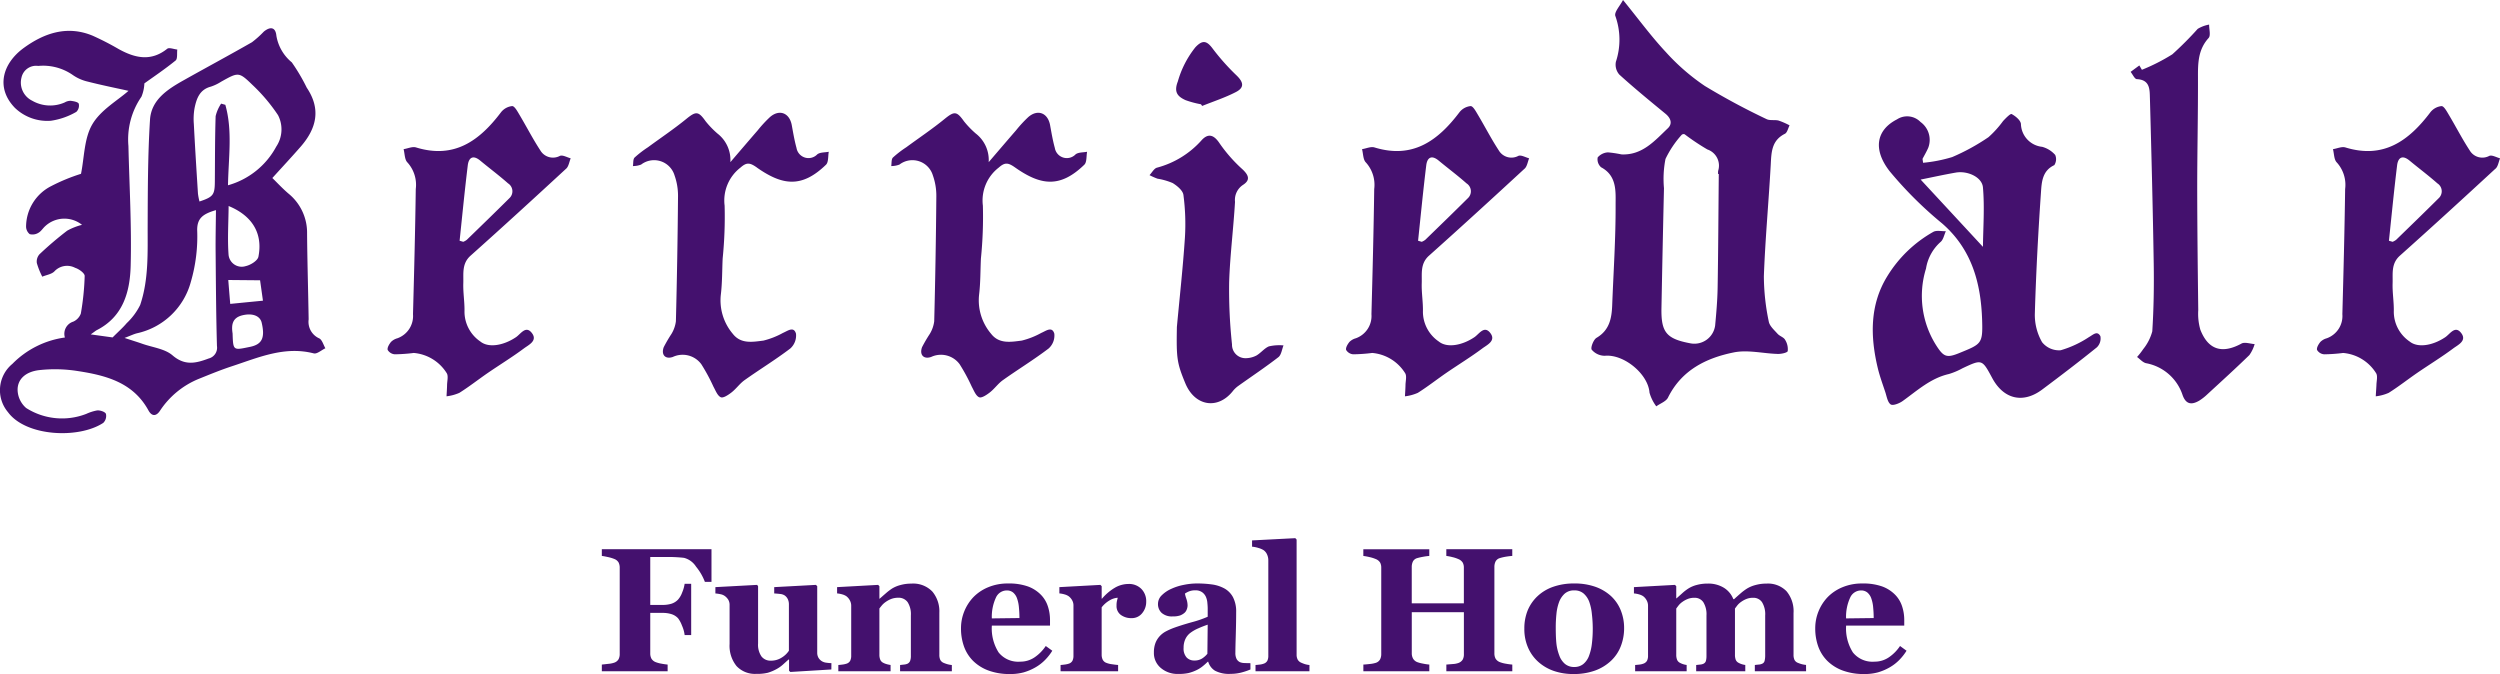 <svg xmlns="http://www.w3.org/2000/svg" width="255.497" height="68.885" viewBox="0 0 255.497 68.885">
  <g id="Group_14" data-name="Group 14" transform="translate(-41.1 -37.396)">
    <g id="Group_35" data-name="Group 35">
      <path id="Path_1" data-name="Path 1" d="M33.717-5.026a1.849,1.849,0,0,1-1.073-1.94c-.047-2.92-.136-5.839-.161-8.759a5.148,5.148,0,0,0-1.891-4.086c-.627-.533-1.188-1.143-1.659-1.6,1.031-1.137,1.982-2.157,2.9-3.208,1.613-1.855,2.1-3.825.616-6.024a19.293,19.293,0,0,0-1.526-2.586,4.474,4.474,0,0,1-1.577-2.724c-.079-.85-.589-.984-1.283-.421a10.274,10.274,0,0,1-1.209,1.084c-2.314,1.324-4.664,2.586-6.991,3.893-1.636.918-3.3,1.987-3.432,4.022-.225,3.593-.227,7.205-.24,10.809-.011,2.743.125,5.5-.767,8.136a6.549,6.549,0,0,1-1.377,1.855c-.378.448-.822.839-1.439,1.456l-2.235-.31c.387-.272.5-.372.62-.436,2.7-1.371,3.391-3.931,3.461-6.564.108-4.08-.132-8.17-.229-12.256a7.682,7.682,0,0,1,1.33-5.034,3.949,3.949,0,0,0,.3-1.362c.929-.667,2.1-1.453,3.191-2.339.217-.176.123-.735.174-1.12-.351-.034-.833-.236-1.031-.079-1.659,1.326-3.285.952-4.944.04a28.081,28.081,0,0,0-2.673-1.375c-2.592-1.079-4.942-.276-7.037,1.245-2.155,1.566-2.915,4.061-.914,6.126a4.776,4.776,0,0,0,3.68,1.32,7.219,7.219,0,0,0,2.6-.909A.884.884,0,0,0,9.15-29c-.074-.185-.518-.261-.81-.3a1.134,1.134,0,0,0-.618.161,3.681,3.681,0,0,1-3.342-.178A2.06,2.06,0,0,1,3.3-31.691,1.523,1.523,0,0,1,5-32.866a5.314,5.314,0,0,1,3.5.9,4.411,4.411,0,0,0,1.577.705c1.46.372,2.937.669,4.158.939-1.126.994-2.841,1.959-3.7,3.425-.844,1.439-.814,3.387-1.156,5.057a19.024,19.024,0,0,0-3.051,1.258,4.671,4.671,0,0,0-2.563,4.129,1.008,1.008,0,0,0,.372.778,1.136,1.136,0,0,0,.884-.134c.274-.149.455-.461.695-.678a2.883,2.883,0,0,1,3.767-.138,6.172,6.172,0,0,0-1.515.595,35.516,35.516,0,0,0-2.83,2.41,1.123,1.123,0,0,0-.274.9,7.611,7.611,0,0,0,.557,1.392c.429-.183.984-.253,1.262-.567a1.767,1.767,0,0,1,2.1-.336c.389.119.977.548.971.829A26.388,26.388,0,0,1,9.36-7.555a1.465,1.465,0,0,1-.771.822,1.3,1.3,0,0,0-.856,1.621,9.322,9.322,0,0,0-5.372,2.7,3.484,3.484,0,0,0-.442,4.936c1.842,2.495,7.233,2.739,9.734,1.09a.989.989,0,0,0,.274-.92c-.091-.215-.574-.37-.875-.357a4.627,4.627,0,0,0-1.133.357,6.83,6.83,0,0,1-6.145-.6A2.523,2.523,0,0,1,2.9.3c-.038-1.12.786-1.917,2.223-2.08A14.786,14.786,0,0,1,9-1.69c2.9.442,5.7,1.154,7.271,4.029.351.64.8.6,1.169.051a8.664,8.664,0,0,1,4.039-3.3c1.088-.438,2.174-.886,3.287-1.252,2.724-.89,5.4-2.1,8.4-1.326.329.085.788-.336,1.186-.523-.2-.348-.334-.878-.637-1.016Zm-11.3,2.063c-1.283.48-2.416.767-3.684-.323-.784-.676-2.033-.812-3.079-1.181-.5-.176-1.005-.329-1.825-.6.623-.236.933-.391,1.26-.474a7.327,7.327,0,0,0,5.51-5.24,16.55,16.55,0,0,0,.652-5.325c0-1.228.627-1.645,1.919-2.025-.015,1.547-.047,2.9-.034,4.262.028,3.208.047,6.417.136,9.623a1.134,1.134,0,0,1-.854,1.281Zm2.212-5.582c-.057-.693-.127-1.528-.2-2.444l3.251.03c.087.618.191,1.356.293,2.084-1.184.115-2.189.215-3.342.329Zm-.164-10.006c2.429,1,3.512,2.811,3.045,5.185-.079.4-.8.85-1.292.956a1.347,1.347,0,0,1-1.759-1.162c-.119-1.63-.008-3.274.006-4.978Zm2.167,14.4-.106.021c-1.6.334-1.6.334-1.655-1.394-.123-.8-.081-1.6,1.009-1.859,1.024-.244,1.8.053,1.965.759C28.208-5.067,27.878-4.4,26.633-4.151ZM24.4-20.669c.051-2.856.48-5.58-.272-8.223l-.429-.121a3.908,3.908,0,0,0-.561,1.281c-.074,2.235-.062,4.473-.081,6.708-.011,1.337-.166,1.545-1.57,2.014a6.439,6.439,0,0,1-.157-.818c-.149-2.369-.3-4.74-.421-7.112a6.337,6.337,0,0,1,.076-1.619c.2-.967.514-1.889,1.657-2.189a4.692,4.692,0,0,0,1.058-.506c1.751-.975,1.8-1.031,3.187.314a17.781,17.781,0,0,1,2.628,3.106,3.169,3.169,0,0,1-.185,3.217A8.058,8.058,0,0,1,24.4-20.669Zm34.565-1.7c.257-.238.31-.7.459-1.054-.372-.1-.82-.368-1.1-.251a1.5,1.5,0,0,1-2-.555c-.769-1.173-1.411-2.429-2.129-3.633-.206-.344-.5-.9-.75-.9a1.665,1.665,0,0,0-1.145.635c-2.2,2.909-4.777,4.791-8.68,3.591-.372-.115-.846.11-1.273.176.123.465.1,1.075.4,1.366a3.414,3.414,0,0,1,.844,2.713c-.057,4.262-.168,8.523-.283,12.785a2.414,2.414,0,0,1-1.6,2.465,1.465,1.465,0,0,0-.652.376c-.183.229-.4.586-.334.816a.924.924,0,0,0,.725.444,17.082,17.082,0,0,0,1.942-.138,4.41,4.41,0,0,1,3.361,2.059c.191.289.047.807.04,1.22-.006.385-.036.767-.055,1.152A4.537,4.537,0,0,0,48.048.544c1.005-.631,1.94-1.371,2.92-2.044,1.222-.837,2.488-1.611,3.674-2.495.487-.363,1.441-.788.8-1.594-.618-.778-1.128.121-1.611.446-1.3.873-2.822,1.109-3.638.442a3.694,3.694,0,0,1-1.623-3.036c.025-.975-.153-1.955-.121-2.928s-.168-2,.746-2.813C52.48-16.409,55.727-19.384,58.963-22.37ZM48.445-14.892,48.071-15c.272-2.571.521-5.144.835-7.709.1-.8.542-1.086,1.269-.484.943.782,1.929,1.515,2.845,2.327a.96.96,0,0,1,.132,1.523c-1.434,1.428-2.888,2.835-4.339,4.243a1.484,1.484,0,0,1-.368.208ZM78.452-22.48c2.611,1.834,4.583,2.114,7.063-.289.27-.261.2-.873.285-1.324-.4.079-.882.04-1.173.261a1.243,1.243,0,0,1-2.125-.652c-.21-.763-.342-1.549-.484-2.327-.229-1.254-1.262-1.662-2.223-.833a12.83,12.83,0,0,0-1.252,1.354c-.939,1.082-1.866,2.169-2.8,3.257a3.421,3.421,0,0,0-1.322-2.926,9.614,9.614,0,0,1-1.2-1.243c-.75-1.058-.992-1.054-2.006-.227-1.252,1.02-2.6,1.923-3.9,2.879a10.5,10.5,0,0,0-1.36,1.048c-.172.176-.121.572-.172.869a2.325,2.325,0,0,0,.839-.151,2.181,2.181,0,0,1,3.412,1.094,6.227,6.227,0,0,1,.359,2.125q-.054,6.4-.217,12.8a3.322,3.322,0,0,1-.453,1.288,14.368,14.368,0,0,0-.79,1.354c-.283.78.161,1.262.926,1a2.369,2.369,0,0,1,2.915.742,19.078,19.078,0,0,1,1.243,2.3c.217.391.408.924.75,1.075.251.11.773-.244,1.094-.493.48-.374.841-.905,1.334-1.256,1.547-1.1,3.168-2.089,4.675-3.236a1.779,1.779,0,0,0,.58-1.511c-.229-.788-.854-.28-1.332-.079a8.115,8.115,0,0,1-2,.786c-1.082.134-2.291.372-3.119-.684A5.284,5.284,0,0,1,74.77-9.506c.147-1.218.127-2.452.185-3.68a42.178,42.178,0,0,0,.2-5.4,4.244,4.244,0,0,1,1.611-3.882c.648-.574.973-.518,1.689-.015Zm26.4,0c2.611,1.834,4.583,2.114,7.063-.289.27-.261.2-.873.285-1.324-.4.079-.882.04-1.173.261a1.243,1.243,0,0,1-2.125-.652c-.21-.763-.342-1.549-.484-2.327-.229-1.254-1.262-1.662-2.223-.833a12.828,12.828,0,0,0-1.252,1.354c-.939,1.082-1.866,2.169-2.8,3.257a3.421,3.421,0,0,0-1.322-2.926,9.614,9.614,0,0,1-1.2-1.243c-.75-1.058-.992-1.054-2.006-.227-1.252,1.02-2.6,1.923-3.9,2.879a10.5,10.5,0,0,0-1.36,1.048c-.172.176-.121.572-.172.869a2.325,2.325,0,0,0,.839-.151,2.181,2.181,0,0,1,3.412,1.094,6.227,6.227,0,0,1,.359,2.125q-.054,6.4-.217,12.8a3.322,3.322,0,0,1-.453,1.288,14.368,14.368,0,0,0-.79,1.354c-.283.78.161,1.262.926,1a2.369,2.369,0,0,1,2.915.742,19.078,19.078,0,0,1,1.243,2.3c.217.391.408.924.75,1.075.251.11.773-.244,1.094-.493.48-.374.841-.905,1.334-1.256,1.547-1.1,3.168-2.089,4.675-3.236a1.779,1.779,0,0,0,.58-1.511c-.229-.788-.854-.28-1.332-.079a8.115,8.115,0,0,1-2,.786c-1.082.134-2.291.372-3.119-.684a5.284,5.284,0,0,1-1.235-4.027c.147-1.218.127-2.452.185-3.68a42.178,42.178,0,0,0,.2-5.4,4.244,4.244,0,0,1,1.611-3.882c.648-.574.973-.518,1.689-.015ZM130.8-4.213c-.484.193-.841.686-1.309.95a2.422,2.422,0,0,1-1.1.266,1.372,1.372,0,0,1-1.381-1.409,52.823,52.823,0,0,1-.293-6.345c.087-2.743.44-5.478.6-8.221a1.841,1.841,0,0,1,.81-1.732c.763-.487.614-.977-.051-1.6a15.3,15.3,0,0,1-2.331-2.645c-.559-.844-1.143-1.1-1.851-.314a9.283,9.283,0,0,1-4.551,2.794c-.3.081-.51.5-.763.765a6.927,6.927,0,0,0,.814.361,6.733,6.733,0,0,1,1.551.446c.459.283,1.043.763,1.1,1.218a22.762,22.762,0,0,1,.155,4.32c-.2,3.064-.542,6.117-.824,9.175-.057,3.2,0,3.663.863,5.752.969,2.342,3.308,2.73,4.845.81a2.827,2.827,0,0,1,.544-.525c1.377-.984,2.788-1.921,4.124-2.956.3-.234.355-.793.523-1.2a4.714,4.714,0,0,0-1.47.093Zm-8.518-25.149a9.621,9.621,0,0,0,1.555.414l.123.172c1.154-.465,2.348-.852,3.449-1.422.878-.455.788-.994.074-1.689a22.944,22.944,0,0,1-2.433-2.728c-.62-.841-1.045-.931-1.776-.166a9.893,9.893,0,0,0-1.8,3.5c-.433,1.111-.011,1.553.812,1.923Zm34.635,6.993c.257-.238.31-.7.459-1.054-.372-.1-.82-.368-1.1-.251a1.5,1.5,0,0,1-2-.555c-.769-1.173-1.411-2.429-2.129-3.633-.206-.344-.5-.9-.75-.9a1.665,1.665,0,0,0-1.145.635c-2.2,2.909-4.777,4.791-8.68,3.591-.372-.115-.846.11-1.273.176.123.465.1,1.075.4,1.366a3.414,3.414,0,0,1,.844,2.713c-.057,4.262-.168,8.523-.283,12.785a2.414,2.414,0,0,1-1.6,2.465,1.465,1.465,0,0,0-.652.376c-.183.229-.4.586-.334.816a.924.924,0,0,0,.725.444,17.082,17.082,0,0,0,1.942-.138A4.41,4.41,0,0,1,144.7-1.472c.191.289.047.807.04,1.22-.006.385-.036.767-.055,1.152A4.537,4.537,0,0,0,146,.544c1.005-.631,1.94-1.371,2.919-2.044,1.222-.837,2.488-1.611,3.674-2.495.487-.363,1.441-.788.8-1.594-.618-.778-1.128.121-1.611.446-1.3.873-2.822,1.109-3.638.442a3.694,3.694,0,0,1-1.623-3.036c.025-.975-.153-1.955-.121-2.928s-.168-2,.746-2.813c3.285-2.932,6.532-5.907,9.768-8.892ZM146.4-14.892,146.026-15c.272-2.571.521-5.144.835-7.709.1-.8.542-1.086,1.269-.484.943.782,1.929,1.515,2.845,2.327a.96.96,0,0,1,.132,1.523c-1.434,1.428-2.888,2.835-4.339,4.243a1.484,1.484,0,0,1-.368.208Zm36.374,9.411c-.348-.393-.829-.805-.909-1.269a22.917,22.917,0,0,1-.5-4.626c.138-3.782.489-7.558.7-11.338.07-1.288.062-2.524,1.449-3.217.242-.121.323-.565.478-.861a7.55,7.55,0,0,0-1.122-.491c-.4-.1-.89.025-1.239-.151a70.535,70.535,0,0,1-6.289-3.378,21.636,21.636,0,0,1-3.978-3.453c-1.5-1.6-2.8-3.383-4.394-5.34-.3.591-.918,1.239-.784,1.634a7.2,7.2,0,0,1,.057,4.677,1.532,1.532,0,0,0,.355,1.317c1.523,1.383,3.119,2.688,4.709,3.995.548.45.744,1.011.244,1.487-1.345,1.281-2.614,2.771-4.74,2.671a11.433,11.433,0,0,0-1.381-.208,1.491,1.491,0,0,0-1.048.516,1.084,1.084,0,0,0,.346,1.005c1.659.884,1.481,2.524,1.485,3.91.013,3.393-.219,6.789-.348,10.184-.051,1.343-.276,2.56-1.6,3.338-.319.187-.633,1.028-.491,1.215a1.754,1.754,0,0,0,1.339.62c1.936-.189,4.426,1.857,4.564,3.767a4.26,4.26,0,0,0,.693,1.4c.412-.3,1.005-.5,1.2-.9,1.392-2.811,3.912-4.044,6.729-4.613,1.426-.287,2.985.115,4.485.157.355.011.98-.121,1.02-.293a1.8,1.8,0,0,0-.276-1.16c-.147-.261-.544-.361-.756-.6Zm-6.017-16.342c-.036,3.867-.053,7.734-.117,11.6-.021,1.3-.134,2.6-.255,3.891a2.144,2.144,0,0,1-2.492,1.823c-2.49-.463-3.041-1.116-2.994-3.623q.115-6.119.257-12.239a10.526,10.526,0,0,1,.155-2.987,10.308,10.308,0,0,1,1.657-2.469.307.307,0,0,1,.3-.055,23.294,23.294,0,0,0,2.325,1.553,1.745,1.745,0,0,1,1.1,2.184,1.657,1.657,0,0,0-.006.325c.028,0,.051,0,.074,0Zm39,16.577c-.323-.595-.733-.151-1.158.087a10.567,10.567,0,0,1-2.9,1.351,2.214,2.214,0,0,1-1.9-.824,5.606,5.606,0,0,1-.742-2.877c.121-4.156.342-8.31.629-12.46.07-1.022.134-2.191,1.362-2.758a1.112,1.112,0,0,0,.091-1.043A2.727,2.727,0,0,0,209.8-24.6a2.418,2.418,0,0,1-2.163-2.333c-.034-.378-.55-.8-.946-1.014-.13-.07-.61.427-.88.714a10.228,10.228,0,0,1-1.492,1.649,21.684,21.684,0,0,1-3.708,2.033,14.938,14.938,0,0,1-2.973.584c-.019-.132-.04-.263-.059-.4.2-.38.421-.752.589-1.145a2.258,2.258,0,0,0-.795-2.626,1.9,1.9,0,0,0-2.4-.268c-2.11,1.077-2.495,3.062-.754,5.3a39.589,39.589,0,0,0,5.367,5.34c3.047,2.645,3.969,6.13,4.086,9.9.076,2.418-.083,2.422-2.344,3.347-1.292.527-1.6.389-2.365-.812a9.438,9.438,0,0,1-1.026-7.828,4.6,4.6,0,0,1,1.475-2.707c.293-.229.374-.731.552-1.109-.433.015-.95-.119-1.286.07a12.956,12.956,0,0,0-4.717,4.562c-1.778,2.9-1.727,6.117-.958,9.341.2.835.5,1.649.771,2.467.149.446.232,1.039.552,1.262.225.157.878-.1,1.218-.342,1.494-1.069,2.856-2.335,4.73-2.764a7.266,7.266,0,0,0,1.4-.593c1.987-.931,1.987-.933,3.032,1.009,1.169,2.169,3.153,2.635,5.114,1.162C211.7-1.208,213.57-2.631,215.4-4.11a1.264,1.264,0,0,0,.357-1.137Zm-12-9.128q-3.238-3.5-6.37-6.878c1.137-.227,2.361-.5,3.593-.714,1.184-.208,2.682.448,2.775,1.519.178,2.05.019,4.129,0,6.073Zm26.417,9.884c-1.965,1.065-3.387.657-4.2-1.415a5.928,5.928,0,0,1-.215-2.01c-.051-4.122-.1-8.244-.106-12.366,0-3.791.089-7.581.077-11.37-.006-1.475,0-2.871,1.088-4.069.236-.259.047-.9.053-1.371a3.419,3.419,0,0,0-1.169.438,34.388,34.388,0,0,1-2.592,2.6A19.58,19.58,0,0,1,220-32.471c-.087-.149-.174-.3-.263-.446l-.89.657c.21.259.412.733.633.744,1.362.062,1.313,1.075,1.339,1.948.155,5.635.3,11.272.389,16.909.036,2.305,0,4.619-.147,6.918a4.927,4.927,0,0,1-.933,1.825,6.917,6.917,0,0,1-.623.795c.3.219.578.555.916.635A4.852,4.852,0,0,1,224.157.77c.321.905.869,1.06,1.7.574a5.266,5.266,0,0,0,.852-.671c1.434-1.32,2.879-2.631,4.275-3.99a3.712,3.712,0,0,0,.538-1.122c-.459-.028-1.011-.236-1.351-.051Zm25.97-17.878c.257-.238.31-.7.459-1.054-.372-.1-.82-.368-1.1-.251a1.5,1.5,0,0,1-2-.555c-.769-1.173-1.411-2.429-2.129-3.633-.206-.344-.5-.9-.75-.9a1.665,1.665,0,0,0-1.145.635c-2.2,2.909-4.777,4.791-8.68,3.591-.372-.115-.846.11-1.273.176.123.465.1,1.075.4,1.366a3.414,3.414,0,0,1,.844,2.713c-.057,4.262-.168,8.523-.283,12.785a2.414,2.414,0,0,1-1.6,2.465,1.465,1.465,0,0,0-.652.376c-.183.229-.4.586-.334.816a.924.924,0,0,0,.725.444,17.082,17.082,0,0,0,1.942-.138,4.41,4.41,0,0,1,3.361,2.059c.191.289.047.807.04,1.22C243.95.132,243.92.515,243.9.9a4.537,4.537,0,0,0,1.322-.355c1.005-.631,1.94-1.371,2.919-2.044,1.222-.837,2.488-1.611,3.674-2.495.487-.363,1.441-.788.8-1.594-.618-.778-1.128.121-1.611.446-1.3.873-2.822,1.109-3.638.442a3.694,3.694,0,0,1-1.623-3.036c.025-.975-.153-1.955-.121-2.928s-.168-2,.746-2.813C249.655-16.409,252.9-19.384,256.138-22.37ZM245.62-14.892,245.246-15c.272-2.571.521-5.144.835-7.709.1-.8.542-1.086,1.269-.484.943.782,1.929,1.515,2.845,2.327a.96.96,0,0,1,.132,1.523c-1.434,1.428-2.888,2.835-4.339,4.243a1.484,1.484,0,0,1-.368.208Z" transform="translate(40 77)" fill="#44116e"/>
      <path id="Path_2" data-name="Path 2" d="M11.813-9.141h-.677a5.517,5.517,0,0,0-.9-1.551,2.088,2.088,0,0,0-1.226-.9q-.264-.035-.7-.062T7.5-11.681H5.555v4.9H6.794A3.132,3.132,0,0,0,7.708-6.9a1.6,1.6,0,0,0,.686-.426,2.234,2.234,0,0,0,.426-.734,3.585,3.585,0,0,0,.25-.883h.668V-3.7H9.07A3.362,3.362,0,0,0,8.8-4.663a2.927,2.927,0,0,0-.4-.751,1.532,1.532,0,0,0-.65-.417,2.927,2.927,0,0,0-.949-.136H5.555v4.131a1.142,1.142,0,0,0,.119.541.861.861,0,0,0,.453.365,2.946,2.946,0,0,0,.532.145q.338.066.672.1V0H.606V-.686q.255-.026.677-.075a2.415,2.415,0,0,0,.589-.119.815.815,0,0,0,.439-.343,1.143,1.143,0,0,0,.123-.562v-8.8a1.175,1.175,0,0,0-.11-.523.852.852,0,0,0-.453-.374,3.681,3.681,0,0,0-.65-.193q-.4-.088-.615-.114v-.686H11.813ZM24.064-.185,19.872.07,19.74-.053V-1.2h-.053L19.1-.672a3.36,3.36,0,0,1-.681.47,4.43,4.43,0,0,1-.848.352,4.5,4.5,0,0,1-1.165.114,2.573,2.573,0,0,1-2.035-.8,3.3,3.3,0,0,1-.708-2.259V-6.75a1.056,1.056,0,0,0-.132-.558,1.4,1.4,0,0,0-.352-.382,1.127,1.127,0,0,0-.457-.189,4.206,4.206,0,0,0-.51-.075V-8.6l4.263-.229.1.132v5.845a2.113,2.113,0,0,0,.347,1.336,1.158,1.158,0,0,0,.954.431A2,2,0,0,0,19-1.406a2.333,2.333,0,0,0,.725-.694V-6.838a1.22,1.22,0,0,0-.114-.536.968.968,0,0,0-.334-.387,1.044,1.044,0,0,0-.453-.141q-.294-.035-.6-.053V-8.6l4.263-.229.132.132v6.785a1.038,1.038,0,0,0,.123.523,1.045,1.045,0,0,0,.36.365,1.117,1.117,0,0,0,.435.145,4.718,4.718,0,0,0,.532.048ZM36.378,0H31.087V-.642l.4-.044a1.11,1.11,0,0,0,.36-.088.559.559,0,0,0,.264-.281,1.446,1.446,0,0,0,.079-.545V-5.713a2.285,2.285,0,0,0-.33-1.349,1.125,1.125,0,0,0-.971-.453,1.98,1.98,0,0,0-.655.105,2.44,2.44,0,0,0-.593.308,2.022,2.022,0,0,0-.409.36q-.154.185-.259.325V-1.7a1.317,1.317,0,0,0,.088.514.614.614,0,0,0,.29.312,1.685,1.685,0,0,0,.352.141,2.742,2.742,0,0,0,.413.088V0H24.776V-.642Q25-.659,25.22-.69A2.147,2.147,0,0,0,25.6-.773a.646.646,0,0,0,.387-.3,1.14,1.14,0,0,0,.105-.527V-6.715a1.128,1.128,0,0,0-.141-.536,1.257,1.257,0,0,0-.369-.431,1.451,1.451,0,0,0-.4-.176,2.818,2.818,0,0,0-.532-.1V-8.6l4.192-.229.132.132v1.274h.035q.246-.22.6-.527a5.757,5.757,0,0,1,.65-.5,3.157,3.157,0,0,1,.853-.36,4.11,4.11,0,0,1,1.125-.149,2.714,2.714,0,0,1,2.149.813A3.145,3.145,0,0,1,35.1-5.985v4.307a1.169,1.169,0,0,0,.1.519.683.683,0,0,0,.36.308,3.061,3.061,0,0,0,.347.123,2.538,2.538,0,0,0,.47.088ZM46.644-2.1a5.345,5.345,0,0,1-.743.945,4.508,4.508,0,0,1-.989.76A5.422,5.422,0,0,1,43.721.11a5.069,5.069,0,0,1-1.384.171,6.164,6.164,0,0,1-2.246-.369,4.405,4.405,0,0,1-1.56-.993,3.975,3.975,0,0,1-.918-1.472,5.432,5.432,0,0,1-.3-1.841,4.574,4.574,0,0,1,.33-1.718,4.609,4.609,0,0,1,.936-1.463,4.482,4.482,0,0,1,1.507-1.011,5.152,5.152,0,0,1,2.035-.387,5.794,5.794,0,0,1,2.021.3,3.578,3.578,0,0,1,1.31.826,3,3,0,0,1,.729,1.182,4.46,4.46,0,0,1,.229,1.428v.571H40.465a4.574,4.574,0,0,0,.694,2.742,2.56,2.56,0,0,0,2.206.94,2.563,2.563,0,0,0,1.485-.453,4.238,4.238,0,0,0,1.125-1.147ZM43.286-5.44q0-.527-.053-1.081a3.6,3.6,0,0,0-.185-.905,1.391,1.391,0,0,0-.409-.624,1,1,0,0,0-.655-.211,1.218,1.218,0,0,0-1.081.686,4.66,4.66,0,0,0-.439,2.171ZM56.241-7.11a1.8,1.8,0,0,1-.413,1.173,1.338,1.338,0,0,1-1.09.505,1.786,1.786,0,0,1-1.085-.325,1.112,1.112,0,0,1-.444-.958,2.027,2.027,0,0,1,.044-.479q.044-.171.079-.321a1.852,1.852,0,0,0-.853.281,2.8,2.8,0,0,0-.791.7v4.825a1.181,1.181,0,0,0,.1.51.683.683,0,0,0,.325.316,2.274,2.274,0,0,0,.628.163q.435.066.628.075V0h-5.88V-.642q.22-.018.444-.048a2.147,2.147,0,0,0,.382-.083.646.646,0,0,0,.387-.3,1.14,1.14,0,0,0,.105-.527V-6.715a1.085,1.085,0,0,0-.149-.567,1.291,1.291,0,0,0-.36-.4,1.451,1.451,0,0,0-.4-.176,2.818,2.818,0,0,0-.532-.1V-8.6l4.192-.229.132.132v1.274h.035a5.18,5.18,0,0,1,1.288-1.1,2.765,2.765,0,0,1,1.419-.4,1.759,1.759,0,0,1,1.314.505A1.783,1.783,0,0,1,56.241-7.11ZM66.894-.185a6.64,6.64,0,0,1-.914.308,4.316,4.316,0,0,1-1.116.141,3.065,3.065,0,0,1-1.591-.321,1.608,1.608,0,0,1-.694-.918h-.053a5.763,5.763,0,0,1-.576.51,3.3,3.3,0,0,1-.593.36,4.22,4.22,0,0,1-.8.286,4.79,4.79,0,0,1-1.068.092,2.625,2.625,0,0,1-1.74-.6,1.975,1.975,0,0,1-.721-1.6A2.645,2.645,0,0,1,57.19-2.9a2.2,2.2,0,0,1,.448-.708,2.33,2.33,0,0,1,.611-.466,6.8,6.8,0,0,1,.76-.343q.791-.29,1.9-.6a10.725,10.725,0,0,0,1.617-.558v-.844q0-.22-.035-.58a1.876,1.876,0,0,0-.149-.606,1.159,1.159,0,0,0-.387-.475,1.147,1.147,0,0,0-.694-.193,1.661,1.661,0,0,0-.646.11,2.161,2.161,0,0,0-.417.224,3.441,3.441,0,0,0,.149.536,2.145,2.145,0,0,1,.123.694,1.169,1.169,0,0,1-.079.374.832.832,0,0,1-.229.356,1.517,1.517,0,0,1-.453.272,2.277,2.277,0,0,1-.769.1,1.572,1.572,0,0,1-1.116-.356,1.216,1.216,0,0,1-.378-.927,1.219,1.219,0,0,1,.391-.883,3.2,3.2,0,0,1,.954-.646,5.471,5.471,0,0,1,1.274-.409A6.8,6.8,0,0,1,61.4-8.974a11.172,11.172,0,0,1,1.564.1,3.7,3.7,0,0,1,1.283.417,2.228,2.228,0,0,1,.866.892,3.159,3.159,0,0,1,.321,1.525q0,.993-.04,2.355t-.04,1.793a1.367,1.367,0,0,0,.119.624.756.756,0,0,0,.365.343,1.3,1.3,0,0,0,.47.083q.321.013.584.013ZM62.525-4.764q-.492.167-.976.382a3.894,3.894,0,0,0-.791.453,1.7,1.7,0,0,0-.51.628,2.052,2.052,0,0,0-.185.9,1.35,1.35,0,0,0,.312.993,1.053,1.053,0,0,0,.769.308,1.462,1.462,0,0,0,.8-.2,2.29,2.29,0,0,0,.549-.488ZM72.923,0H67.412V-.642q.229-.018.444-.044a1.708,1.708,0,0,0,.382-.088.665.665,0,0,0,.382-.3,1.154,1.154,0,0,0,.1-.523v-9.738a1.421,1.421,0,0,0-.136-.62,1.037,1.037,0,0,0-.365-.435,2.118,2.118,0,0,0-.532-.22,2.912,2.912,0,0,0-.628-.123v-.642l4.421-.229.132.141V-1.714a1.066,1.066,0,0,0,.114.527A.765.765,0,0,0,72.1-.87a3.442,3.442,0,0,0,.369.141,2.261,2.261,0,0,0,.457.088ZM93.656,0H86.915V-.686l.642-.053a2.039,2.039,0,0,0,.58-.105.863.863,0,0,0,.448-.347,1.1,1.1,0,0,0,.123-.549v-4.3H83.382v4.2a1.115,1.115,0,0,0,.127.536.848.848,0,0,0,.435.369,3.259,3.259,0,0,0,.571.149,5.59,5.59,0,0,0,.659.1V0H78.434V-.686q.22-.009.646-.057a2.956,2.956,0,0,0,.62-.119.76.76,0,0,0,.439-.347,1.16,1.16,0,0,0,.123-.549v-8.824a1.113,1.113,0,0,0-.11-.519.917.917,0,0,0-.453-.369,3.579,3.579,0,0,0-.668-.207,5.524,5.524,0,0,0-.6-.11v-.686h6.741v.686a5.611,5.611,0,0,0-.65.088,5.7,5.7,0,0,0-.58.132.7.7,0,0,0-.453.365,1.309,1.309,0,0,0-.11.532v3.727h5.326v-3.639a1.077,1.077,0,0,0-.114-.519.944.944,0,0,0-.457-.369,3.406,3.406,0,0,0-.611-.2,5.382,5.382,0,0,0-.611-.119v-.686h6.741v.686q-.281.018-.633.075a4.608,4.608,0,0,0-.633.145.714.714,0,0,0-.448.36,1.257,1.257,0,0,0-.114.536v8.833a1.151,1.151,0,0,0,.114.536.884.884,0,0,0,.448.369A3.038,3.038,0,0,0,93-.773a6.537,6.537,0,0,0,.655.088Zm10.09-7.682a4.031,4.031,0,0,1,.993,1.45,4.811,4.811,0,0,1,.343,1.828,5.013,5.013,0,0,1-.338,1.841,4.027,4.027,0,0,1-.989,1.481A4.731,4.731,0,0,1,102.1-.07a6.393,6.393,0,0,1-2.2.352,6.072,6.072,0,0,1-1.973-.308,4.639,4.639,0,0,1-1.6-.923A4.184,4.184,0,0,1,95.273-2.4a4.7,4.7,0,0,1-.387-1.938,4.893,4.893,0,0,1,.338-1.876A4.213,4.213,0,0,1,96.24-7.682a4.476,4.476,0,0,1,1.6-.954,6.341,6.341,0,0,1,2.131-.338,6.36,6.36,0,0,1,2.167.338A4.688,4.688,0,0,1,103.746-7.682ZM101.5-1.591a5.116,5.116,0,0,0,.286-1.2,12.718,12.718,0,0,0,.092-1.635,12.889,12.889,0,0,0-.088-1.406,5.191,5.191,0,0,0-.264-1.248,2.084,2.084,0,0,0-.584-.87,1.411,1.411,0,0,0-.945-.316,1.418,1.418,0,0,0-1,.343,2.234,2.234,0,0,0-.576.888,4.871,4.871,0,0,0-.255,1.173,13.482,13.482,0,0,0-.07,1.4q0,.958.062,1.586a4.96,4.96,0,0,0,.3,1.261,2,2,0,0,0,.58.861,1.442,1.442,0,0,0,.958.316,1.429,1.429,0,0,0,.905-.294A1.953,1.953,0,0,0,101.5-1.591ZM123.68,0h-5.238V-.642q.193-.026.4-.044a.966.966,0,0,0,.352-.088.423.423,0,0,0,.246-.294A2.208,2.208,0,0,0,119.5-1.6V-5.7a2.352,2.352,0,0,0-.321-1.358,1.058,1.058,0,0,0-.918-.453,1.787,1.787,0,0,0-.672.119,2.593,2.593,0,0,0-.541.294,1.876,1.876,0,0,0-.4.369q-.141.185-.237.316V-1.7a1.479,1.479,0,0,0,.075.514.6.6,0,0,0,.277.312,1.919,1.919,0,0,0,.321.141,1.968,1.968,0,0,0,.382.088V0h-5.019V-.642l.4-.044a1.011,1.011,0,0,0,.352-.088.466.466,0,0,0,.242-.281A1.96,1.96,0,0,0,113.5-1.6V-5.7a2.352,2.352,0,0,0-.321-1.358,1.058,1.058,0,0,0-.918-.453,1.787,1.787,0,0,0-.672.119,2.593,2.593,0,0,0-.541.294,1.876,1.876,0,0,0-.4.369q-.141.185-.237.316V-1.7a1.411,1.411,0,0,0,.079.51.615.615,0,0,0,.281.316,1.919,1.919,0,0,0,.321.141,1.968,1.968,0,0,0,.382.088V0h-5.265V-.642q.229-.018.448-.044a1.562,1.562,0,0,0,.378-.088.685.685,0,0,0,.387-.3,1.113,1.113,0,0,0,.105-.523V-6.715a1.115,1.115,0,0,0-.149-.549,1.238,1.238,0,0,0-.36-.417,1.451,1.451,0,0,0-.4-.176,2.818,2.818,0,0,0-.532-.1V-8.6l4.192-.229.132.132v1.239h.035l.584-.523a4.578,4.578,0,0,1,.637-.488,3.007,3.007,0,0,1,.835-.352,4.188,4.188,0,0,1,1.116-.141,3.022,3.022,0,0,1,1.674.435,2.382,2.382,0,0,1,.954,1.156h.079q.255-.237.624-.558a5.6,5.6,0,0,1,.677-.514,3.256,3.256,0,0,1,.875-.369,4.191,4.191,0,0,1,1.138-.149,2.631,2.631,0,0,1,2.043.782,3.176,3.176,0,0,1,.716,2.224v4.271a1.2,1.2,0,0,0,.1.523.641.641,0,0,0,.352.3,3.061,3.061,0,0,0,.347.123,2.548,2.548,0,0,0,.479.088Zm10.266-2.1a5.345,5.345,0,0,1-.743.945,4.508,4.508,0,0,1-.989.76,5.422,5.422,0,0,1-1.191.505,5.069,5.069,0,0,1-1.384.171,6.164,6.164,0,0,1-2.246-.369,4.405,4.405,0,0,1-1.56-.993,3.975,3.975,0,0,1-.918-1.472,5.432,5.432,0,0,1-.3-1.841,4.574,4.574,0,0,1,.33-1.718,4.609,4.609,0,0,1,.936-1.463,4.482,4.482,0,0,1,1.507-1.011,5.152,5.152,0,0,1,2.035-.387,5.794,5.794,0,0,1,2.021.3,3.578,3.578,0,0,1,1.31.826,3,3,0,0,1,.729,1.182,4.46,4.46,0,0,1,.229,1.428v.571h-5.941a4.574,4.574,0,0,0,.694,2.742,2.56,2.56,0,0,0,2.206.94,2.563,2.563,0,0,0,1.485-.453,4.238,4.238,0,0,0,1.125-1.147Zm-3.357-3.34q0-.527-.053-1.081a3.6,3.6,0,0,0-.185-.905,1.391,1.391,0,0,0-.409-.624,1,1,0,0,0-.655-.211,1.218,1.218,0,0,0-1.081.686,4.66,4.66,0,0,0-.439,2.171Z" transform="translate(102 106)" fill="#44116e"/>
    </g>
  </g>
</svg>
